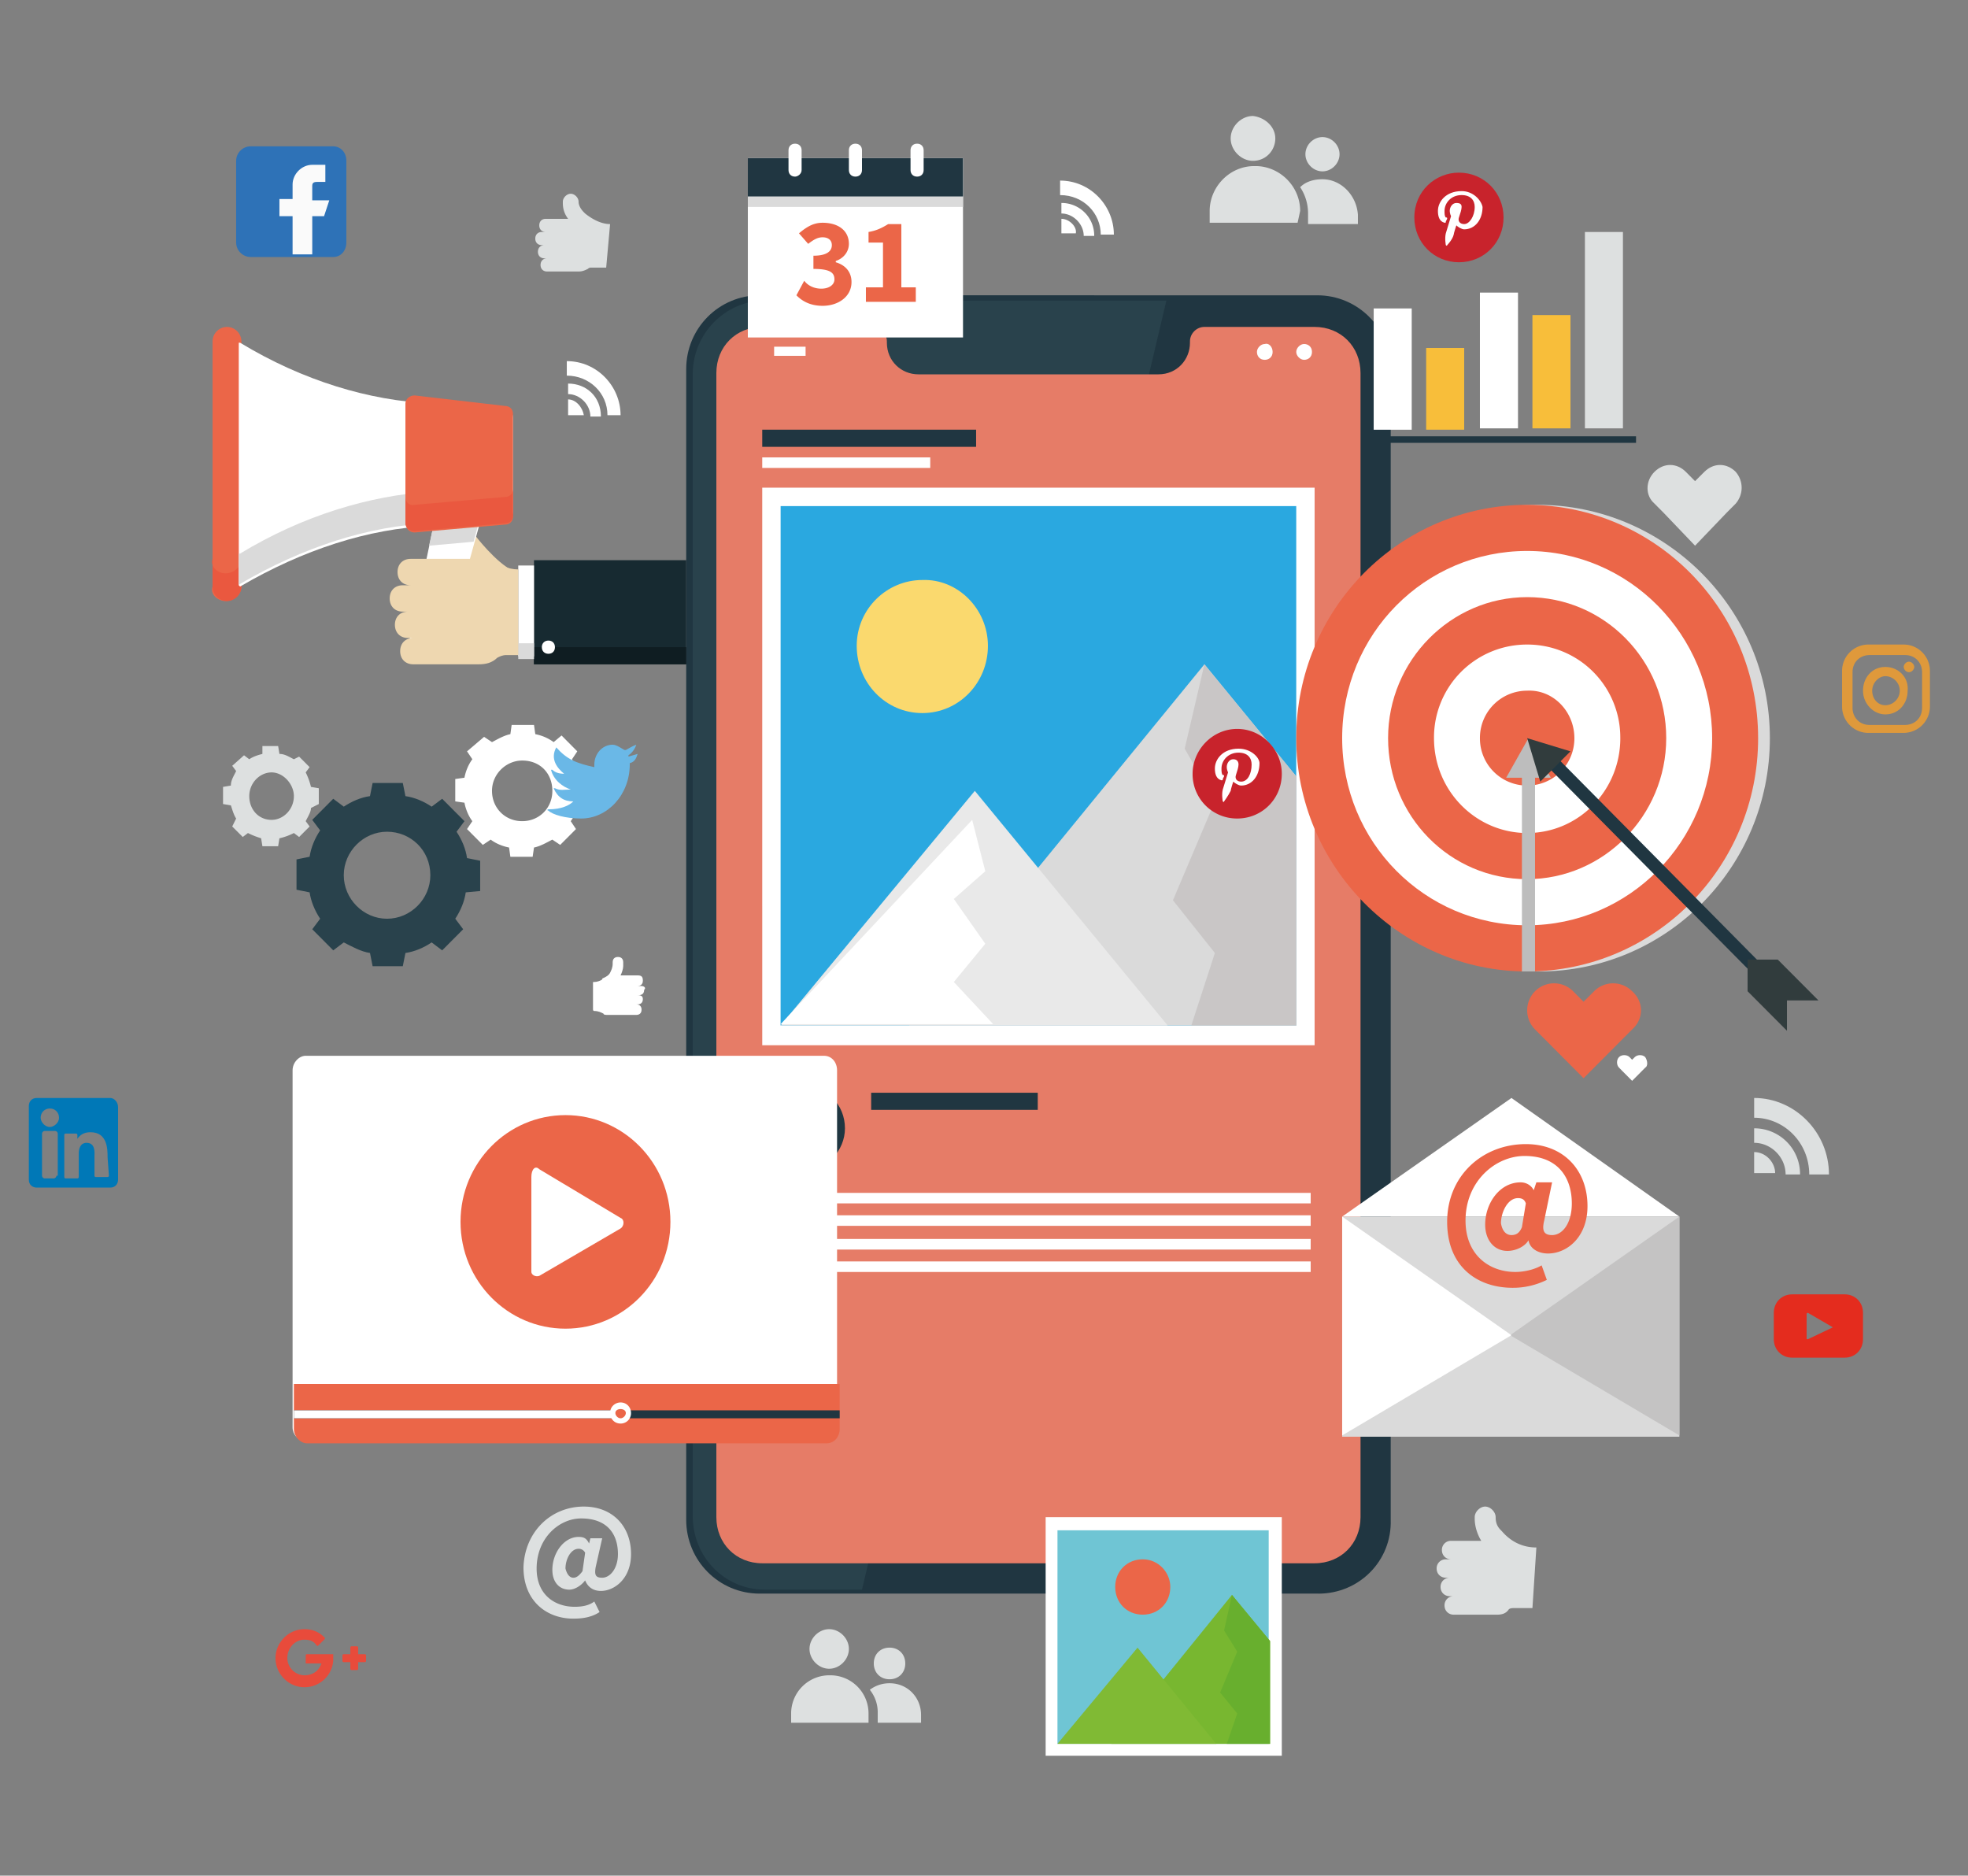 <svg xmlns="http://www.w3.org/2000/svg" width="149pt" height="142pt" viewBox="0 0 149 142"><rect x="0" y="0" width="149" height="142" fill="#808080" stroke="none"/><defs><linearGradient id="a" gradientUnits="userSpaceOnUse" x1="24152.049" y1="20933.426" x2="24152.049" y2="20668.356" gradientTransform="matrix(.025 0 0 .025 -467.321 -477.53)"><stop offset="0" stop-color="#df993b"/><stop offset=".3" stop-color="#c74c4d"/><stop offset=".6" stop-color="#c21976"/><stop offset="1" stop-color="#5a3f91"/></linearGradient><linearGradient id="b" gradientUnits="userSpaceOnUse" x1="24150.67" y1="20933.418" x2="24150.67" y2="20668.348" gradientTransform="matrix(.025 0 0 .025 -467.321 -477.53)"><stop offset="0" stop-color="#df993b"/><stop offset=".3" stop-color="#c74c4d"/><stop offset=".6" stop-color="#c21976"/><stop offset="1" stop-color="#5a3f91"/></linearGradient><linearGradient id="c" gradientUnits="userSpaceOnUse" x1="24219.373" y1="20933.391" x2="24219.373" y2="20668.381" gradientTransform="matrix(.025 0 0 .025 -467.321 -477.53)"><stop offset="0" stop-color="#df993b"/><stop offset=".3" stop-color="#c74c4d"/><stop offset=".6" stop-color="#c21976"/><stop offset="1" stop-color="#5a3f91"/></linearGradient></defs><path d="M99.828 120.648H57.512c-3.078 0-5.559-2.496-5.559-5.59V27.942c0-3.093 2.48-5.586 5.559-5.586H99.73c3.079 0 5.563 2.493 5.563 5.586v87.118c.098 3.093-2.383 5.59-5.465 5.59zm0 0" fill="#203641"/><path d="M88.309 22.754H57.914c-2.98 0-5.469 2.492-5.469 5.586v86.418c0 3.094 2.387 5.59 5.47 5.59h7.347zm0 0" fill="#29424c"/><path d="M99.531 24.75h-8.344c-.593 0-1.093.496-1.093 1.098v.097c0 1.297-.992 2.395-2.383 2.395H69.53c-1.289 0-2.383-1-2.383-2.395v-.097c0-.602-.496-1.098-1.09-1.098h-8.347c-1.984 0-3.473 1.496-3.473 3.492v86.617c0 1.996 1.489 3.493 3.473 3.493h41.82c1.989 0 3.477-1.497 3.477-3.493V28.242c0-1.996-1.488-3.492-3.477-3.492zm0 0" fill="#e67c67"/><path d="M58.61 26.246h2.382v.695H58.61zm0 0M99.332 26.645c0 .398-.297.597-.594.597-.3 0-.597-.3-.597-.597 0-.301.296-.602.597-.602.297 0 .594.203.594.602zm0 0M96.352 26.645c0 .398-.297.597-.594.597-.399 0-.594-.3-.594-.597 0-.301.293-.602.594-.602.297-.098.594.203.594.602zm0 0M57.71 34.629h12.72v.797H57.71zm0 0" fill="#fff"/><path d="M57.71 32.531h16.192v1.297H57.711zm0 0M63.973 85.422c0 1.695-1.395 3.191-3.082 3.191-1.688 0-3.078-1.394-3.078-3.191 0-1.7 1.39-3.195 3.078-3.195 1.687 0 3.082 1.394 3.082 3.195zm0 0M65.957 82.727H78.57v1.296H65.957zm0 0" fill="#203641"/><path d="M57.71 90.309h41.524v.796H57.711zm0 0M57.71 92.008h41.524v.797H57.711zm0 0M57.71 93.8h41.524v.802H57.711zm0 0M57.71 95.5h41.524v.797H57.711zm0 0M57.71 36.922h41.821v42.21h-41.82zm0 0" fill="#fff"/><path d="M59.102 38.316H98.14v39.32H59.1zm0 0" fill="#2aa8e0"/><path d="M91.188 50.293L68.835 77.637H98.14V58.773zm0 0" fill="#dadada"/><path d="M91.188 50.293l-1.493 6.387 2.285 3.992-3.175 7.484 3.175 3.992-1.785 5.489h7.946V58.773zm0 0" fill="#c9c6c6"/><path d="M74.797 48.895c0 2.796-2.188 5.09-4.965 5.09-2.781 0-4.969-2.294-4.969-5.09 0-2.793 2.285-4.985 4.969-4.985 2.68-.101 4.965 2.192 4.965 4.985zm0 0" fill="#fad96e"/><path d="M88.406 77.637L73.805 59.875 59.102 77.637zm0 0" fill="#e9e9e9"/><path d="M73.605 62.07l.993 3.89-2.383 2.099 2.383 3.39-2.383 2.895 2.98 3.191H59.102zm0 0M62.48 109.07H23.145c-.598 0-.993-.5-.993-.996V81.031c0-.601.496-1.101.993-1.101h39.238c.597 0 .992.5.992 1.101v27.043c.098.598-.395.996-.895.996zm0 0" fill="#fff"/><path d="M22.25 104.777v3.395c0 .598.5 1.098.992 1.098h39.336c.598 0 .996-.5.996-1.098v-3.395zm0 0M50.758 92.504c0 4.492-3.574 8.086-7.946 8.086-4.37 0-7.945-3.594-7.945-8.086 0-4.488 3.574-8.082 7.946-8.082 4.37 0 7.945 3.594 7.945 8.082zm0 0" fill="#eb6648"/><path d="M40.828 88.516l6.156 3.691c.297.102.297.598 0 .797l-6.156 3.59c-.3.105-.598-.098-.598-.297v-7.188c0-.593.297-.894.598-.593zm0 0" fill="#fff"/><path d="M22.25 106.773h41.324v.602H22.25zm0 0" fill="#203641"/><path d="M22.25 106.773h24.734v.602H22.25zm0 0" fill="#fff"/><path d="M47.777 106.977a.784.784 0 01-.793.796c-.496 0-.793-.398-.793-.796 0-.5.399-.801.793-.801.496 0 .793.402.793.8zm0 0" fill="#fff"/><path d="M47.383 106.977c0 .195-.2.398-.399.398s-.394-.203-.394-.398c0-.204.195-.301.394-.301.2 0 .399.097.399.3zm0 0" fill="#eb6648"/><path d="M101.617 92.105l12.817-8.98 12.714 8.98zm0 0" fill="#fff"/><path d="M101.617 92.105h25.531v16.665h-25.53zm0 0" fill="#dadada"/><path d="M115.523 86.617c2.883 0 4.668 1.996 4.668 4.692 0 2.394-1.59 3.59-2.98 3.59-.793 0-1.39-.399-1.488-.997-.297.5-.993.801-1.59.801-.992 0-1.688-.8-1.688-1.996 0-1.602 1.09-3.195 2.684-3.195.394 0 .793.199.992.597l.2-.597h1.19l-.597 2.894c-.195.797 0 1.098.598 1.098.793 0 1.492-.899 1.492-2.399 0-1.89-.996-3.59-3.578-3.59-2.188 0-4.469 1.895-4.469 4.891 0 2.594 1.785 3.89 3.773 3.89.696 0 1.489-.198 1.989-.5l.394 1.099a5.776 5.776 0 01-2.582.601c-2.683 0-4.965-1.598-4.965-4.992 0-3.492 2.68-5.887 5.957-5.887zm-1.09 6.887c.297 0 .594-.102.794-.598l.296-1.8c-.097-.297-.296-.399-.593-.399-.797 0-1.29 1.098-1.29 1.898.098.598.395.899.794.899zm0 0" fill="#eb6648"/><path d="M127.148 92.105l-12.816 8.98 12.816 7.587zm0 0" fill="#c4c3c3"/><path d="M101.617 92.105l12.817 8.98-12.817 7.587zm0 0M104.004 23.352h2.879v9.18h-2.88zm0 0" fill="#fff"/><path d="M107.977 26.344h2.878v6.187h-2.878zm0 0" fill="#f8be3a"/><path d="M112.047 22.152h2.883V32.43h-2.883zm0 0" fill="#fff"/><path d="M116.023 23.852h2.88v8.578h-2.88zm0 0" fill="#f8be3a"/><path d="M119.996 17.563h2.879V32.43h-2.879zm0 0" fill="#dde0e0"/><path d="M103.105 33.031h20.762v.496h-20.762zm0 0" fill="#203641"/><path d="M132.809 85.422v1.098c1.293 0 2.382 1.097 2.382 2.394h1.094a3.463 3.463 0 00-3.476-3.492zm0 0" fill="#dde0e0"/><path d="M132.809 87.219v1.594h1.59c0-.797-.696-1.594-1.59-1.594zm0 0M136.98 88.914h1.493c0-3.195-2.586-5.789-5.664-5.789v1.496c2.285 0 4.171 1.899 4.171 4.293zm0 0" fill="#dde0e0"/><path d="M80.36 15.367v.797c.894 0 1.69.8 1.69 1.695h.794a2.463 2.463 0 00-2.485-2.492zm0 0" fill="#fff"/><path d="M80.36 16.566v1.098h1.093c.098-.5-.496-1.098-1.094-1.098zm0 0M83.34 17.762h.992c0-2.192-1.785-4.09-4.07-4.09v1.098c1.789 0 3.078 1.394 3.078 2.992zm0 0M43.012 29.04v.796c.894 0 1.687.8 1.687 1.7h.797c0-1.5-1.094-2.497-2.484-2.497zm0 0" fill="#fff"/><path d="M43.012 30.238v1.196h1.191c-.101-.598-.594-1.196-1.191-1.196zm0 0M45.992 31.434h.992c0-2.196-1.785-4.094-4.07-4.094v1.098c1.688 0 3.078 1.3 3.078 2.996zm0 0M48.574 74.645h-.297c.196 0 .395-.102.395-.399 0-.3-.098-.402-.395-.402h-1.293c.098-.2.2-.5.2-.696v-.3c0-.2-.102-.399-.399-.399-.195 0-.398.098-.398.399v.097c0 .301-.098.5-.196.7-.101.199-.296.3-.5.398-.097 0-.097.102-.097.102-.098.101-.395.199-.598.199h-.098v2.094s0 .101.098.101c.3 0 .5.102.695.2 0 .097.204.097.301.097h2.184c.199 0 .398-.098.398-.398 0-.196-.101-.399-.398-.399h.101c.196 0 .395-.098.395-.398 0-.2-.098-.301-.395-.301h.098c.2 0 .395-.098.395-.399.203-.199-.098-.296-.196-.296zm0 0" fill="#fff"/><path d="M38.84 43.21c-1.293-.6-2.883-2.694-2.883-2.694h-1.39v1.695h.792v.797c0 .101 4.274.601 3.48.203zm0 0" fill="#eed7b0"/><path d="M134 55.883c0 9.781-7.848 17.664-17.484 17.664-9.633 0-17.579-7.984-17.579-17.664 0-9.781 7.844-17.664 17.481-17.664S134 46.102 134 55.883zm0 0" fill="#dadada"/><path d="M133.11 55.883c0 9.781-7.852 17.664-17.485 17.664-9.637 0-17.484-7.984-17.484-17.664 0-9.781 7.847-17.664 17.484-17.664 9.633 0 17.484 7.883 17.484 17.664zm0 0" fill="#eb6648"/><path d="M129.629 55.883c0 7.785-6.254 14.168-14.004 14.168s-14.008-6.285-14.008-14.168c0-7.883 6.258-14.172 14.008-14.172 7.75 0 14.004 6.387 14.004 14.172zm0 0" fill="#fff"/><path d="M126.152 55.883c0 5.887-4.765 10.676-10.527 10.676-5.863 0-10.531-4.79-10.531-10.676 0-5.887 4.765-10.676 10.531-10.676 5.86 0 10.527 4.79 10.527 10.676zm0 0" fill="#eb6648"/><path d="M122.676 55.883c0 3.992-3.18 7.183-7.051 7.183-3.875 0-7.055-3.191-7.055-7.183a7.034 7.034 0 017.055-7.086 7.033 7.033 0 017.05 7.086zm0 0" fill="#fff"/><path d="M119.2 55.883c0 1.996-1.59 3.59-3.575 3.59a3.57 3.57 0 01-3.578-3.59 3.574 3.574 0 013.578-3.594c1.984-.098 3.574 1.598 3.574 3.594zm0 0" fill="#eb6648"/><path d="M114.035 58.879h1.192v14.668h.992V58.879h1.195l-1.691-2.996zm0 0" fill="#bdbdbd"/><path d="M116.219 57.078l.695-.7 17.684 17.868-.696.695zm0 0" fill="#203641"/><path d="M118.902 56.883l-3.277-1 .992 3.293zm0 0M137.676 75.738l-3.078-3.09h-2.286v2.395l2.981 2.992v-2.297zm0 0" fill="#313c3d"/><path d="M30.992 48.496h2.383c.297 0 .496-.098.598-.398l2.382-8.582H32.88zm0 0" fill="#fff"/><path d="M36.258 39.516l-.399 1.496-3.375.3.395-1.796zm0 0" fill="#dadada"/><path d="M17.086 45.504c.598 0 1.191-.5 1.191-1.098V25.848c0-.602-.496-1.098-1.093-1.098a1.1 1.1 0 00-1.09 1.098v18.558c-.203.598.394 1.098.992 1.098zm0 0" fill="#eb6648"/><path d="M17.086 43.406c.598 0 1.191-.496 1.191-1.097v2.097c0 .598-.496 1.098-1.093 1.098-.598 0-1.09-.5-1.09-1.098V42.31c-.203.601.394 1.097.992 1.097zm0 0" fill="#ea583f"/><path d="M18.176 25.945c4.77 2.895 9.836 4.39 14.406 4.59l5.563.3c.398 0 .695.4.695.798v7.086c0 .398-.297.699-.695.797l-5.563.3c-4.672.2-9.637 1.797-14.406 4.59l-.098-.097V25.945zm0 0" fill="#fff"/><path d="M18.176 41.91c4.77-2.894 9.836-4.39 14.406-4.687l5.563-.301c.398 0 .695-.399.695-.7v2.298c0 .398-.297.699-.695.796l-5.563.301c-4.672.2-9.637 1.797-14.406 4.59l-.098.102V25.945 41.91zm0 0" fill="#dadada"/><path d="M31.39 40.313l6.852-.598c.399 0 .598-.297.598-.598v-7.781c0-.398-.297-.602-.598-.602l-6.851-.797c-.399 0-.696.301-.696.598v8.98c0 .5.297.797.696.797zm0 0" fill="#eb6648"/><path d="M31.39 38.219l6.852-.598c.399 0 .598-.3.598-.598v1.993c0 .402-.297.601-.598.601l-6.851.598c-.399 0-.696-.3-.696-.598v-1.996c0 .399.297.695.696.598zm0 0" fill="#ea583f"/><path d="M40.43 42.41h11.523v7.883H40.43zm0 0" fill="#172a31"/><path d="M40.43 48.996h11.523v1.297H40.43zm0 0" fill="#0f1d22"/><path d="M39.238 42.813h1.192v6.882h-1.192zm0 0" fill="#fff"/><path d="M39.238 48.7h1.192v1.195h-1.192zm0 0" fill="#dadada"/><path d="M42.016 48.996c0 .3-.196.5-.493.5-.3 0-.5-.2-.5-.5 0-.297.2-.5.5-.5.297 0 .493.203.493.5zm0 0" fill="#fff"/><path d="M39.238 43.11c-.398 0-.797-.102-.996-.2l-1.59-.601h-5.558c-.598 0-.996.402-.996 1 0 .601.398 1 .996 1h-.598c-.598 0-.992.398-.992.996 0 .601.394 1 .992 1h.395c-.594 0-.993.398-.993.996 0 .597.399 1 .993 1h.398c-.594 0-.992.398-.992.996s.398.996.992.996h4.969c.496 0 .992-.098 1.39-.496.2-.102.395-.203.692-.203h.898zm0 0" fill="#eed7b0"/><path d="M36.355 67.457v-2.293l-.996-.2c-.097-.698-.394-1.398-.793-1.995l.598-.801-1.687-1.695-.797.597c-.594-.398-1.29-.699-1.985-.797l-.199-.996h-2.285l-.2.996c-.695.098-1.39.399-1.984.797l-.797-.597-1.59 1.597.598.797c-.398.598-.695 1.297-.797 1.996l-.992.2v2.296l.992.2c.102.695.399 1.394.797 1.996l-.597.797 1.59 1.597.796-.601c.594.3 1.29.699 1.985.8l.199 1h2.285l.2-1c.695-.101 1.39-.398 1.984-.8l.797.601 1.59-1.597-.598-.797c.398-.602.695-1.301.793-1.996zm-3.773-1.2c0 1.802-1.488 3.298-3.281 3.298-1.785 0-3.274-1.496-3.274-3.297 0-1.793 1.489-3.29 3.274-3.29 1.793 0 3.281 1.4 3.281 3.29zm0 0" fill="#29424c"/><path d="M44.602 60.672v-1.695l-.696-.098c-.101-.504-.398-1-.597-1.399l.398-.597-1.191-1.203-.598.504a3.417 3.417 0 00-1.39-.602l-.098-.7h-1.692l-.097.7c-.496.098-.993.398-1.391.602l-.598-.399-1.293 1.098.403.597c-.297.399-.5.895-.598 1.399l-.695.098v1.695l.695.098c.098.503.3 1 .598 1.398l-.403.598 1.196 1.199.597-.399c.395.297.891.5 1.391.598l.098.7h1.687l.102-.7c.496-.098.992-.398 1.39-.598l.594.399 1.195-1.2-.398-.597c.297-.398.496-.895.594-1.398zm-2.782-.797c0 1.297-.992 2.293-2.285 2.293-1.293 0-2.285-.996-2.285-2.293 0-1.297 1.09-2.297 2.285-2.297 1.39 0 2.285 1 2.285 2.297zm0 0" fill="#fff"/><path d="M24.137 60.871v-1.195l-.594-.102a5.039 5.039 0 00-.398-1.097l.296-.399-.793-.797-.398.2c-.398-.2-.695-.403-1.094-.403l-.097-.598h-1.192v.598c-.398.102-.695.203-.996.402l-.394-.3-.895.797.297.398c-.195.398-.399.7-.399 1.098l-.593.101v1.297l.593.102c.102.3.204.699.399.996l-.297.601.797.797.394-.3c.399.203.696.3.997.398l.097.601h1.192l.097-.601a4.574 4.574 0 001.094-.399l.398.301.793-.797-.296-.402c.199-.398.398-.7.398-.996zm-1.887-.598c0 1-.793 1.797-1.688 1.797-.996 0-1.69-.797-1.69-1.797 0-.996.796-1.796 1.69-1.796.895 0 1.688.898 1.688 1.796zm0 0M116.32 117.156c-.992 0-1.886-.402-2.582-1.199l-.097-.102c-.301-.296-.403-.597-.403-.996 0-.398-.398-.8-.793-.8-.398 0-.793.402-.793.8v.098c0 .602.196 1.2.496 1.695h-2.289a.68.68 0 00-.691.7c0 .398.297.699.691.699h-.394a.68.68 0 00-.695.699c0 .398.296.695.695.695h.297c-.395 0-.696.301-.696.7 0 .402.301.699.696.699h.3a.68.68 0 00-.695.699c0 .402.297.7.695.7h3.278c.398 0 .695-.102.89-.4.102-.1.301-.1.403-.1h1.39zm0 0M46.191 16.965c-.695 0-1.39-.399-1.89-.8l-.098-.099c-.2-.199-.398-.496-.398-.796 0-.301-.297-.602-.594-.602s-.598.3-.598.602v.097c0 .399.098.797.399 1.2H41.32c-.297 0-.492.199-.492.495 0 .301.195.5.492.5h-.297c-.296 0-.496.2-.496.5 0 .301.2.497.496.497h.2c-.297 0-.496.203-.496.5 0 .3.199.5.496.5h.199c-.297 0-.496.199-.496.5 0 .3.199.496.496.496h2.383c.297 0 .496-.098.699-.196.098-.101.195-.101.297-.101h1.094zm0 0M98.242 16.863h-6.656v-.894c0-1.797 1.488-3.395 3.375-3.395h.102c1.789 0 3.374 1.496 3.374 3.395zm0 0M96.555 10.48c0 .895-.696 1.696-1.692 1.696-.894 0-1.687-.801-1.687-1.696 0-.902.793-1.699 1.687-1.699.895.102 1.692.797 1.692 1.7zm0 0M101.418 11.676c0 .695-.594 1.297-1.293 1.297-.695 0-1.29-.602-1.29-1.297 0-.7.595-1.297 1.29-1.297.7 0 1.293.598 1.293 1.297zm0 0M100.125 13.57c-.695 0-1.29.2-1.688.602.399.598.598 1.293.598 1.992v.8h3.774v-.698c-.098-1.496-1.29-2.696-2.684-2.696zm0 0M65.758 130.426h-5.86v-.7a2.89 2.89 0 012.88-2.894h.097a2.89 2.89 0 012.883 2.895zm0 0M64.27 124.836c0 .8-.696 1.5-1.493 1.5-.793 0-1.488-.7-1.488-1.5 0-.797.695-1.496 1.488-1.496.797 0 1.493.7 1.493 1.496zm0 0M68.54 125.934c0 .699-.497 1.199-1.192 1.199-.696 0-1.192-.5-1.192-1.2 0-.699.496-1.195 1.192-1.195.695 0 1.191.496 1.191 1.196zm0 0M67.348 127.434c-.594 0-1.094.195-1.493.496.399.5.598 1.097.598 1.695v.8h3.281v-.597c0-1.297-.996-2.394-2.386-2.394zm0 0" fill="#dde0e0"/><path d="M56.621 11.973h16.29v13.574H56.62zm0 0" fill="#fff"/><path d="M56.621 11.973h16.29v3.695H56.62zm0 0" fill="#dadada"/><path d="M56.621 11.973h16.29v2.898H56.62zm0 0" fill="#203641"/><path d="M60.195 13.371c-.297 0-.496-.2-.496-.496v-1.5c0-.297.2-.496.496-.496.297 0 .496.2.496.496v1.5c0 .297-.296.496-.496.496zm0 0M64.766 13.371c-.297 0-.496-.2-.496-.496v-1.5c0-.297.199-.496.496-.496.296 0 .496.2.496.496v1.5c0 .297-.2.496-.496.496zm0 0M69.434 13.371c-.297 0-.496-.2-.496-.496v-1.5c0-.297.199-.496.496-.496.3 0 .496.2.496.496v1.5c0 .297-.196.496-.496.496zm0 0" fill="#fff"/><path d="M60.89 21.254c.297.402.797.601 1.29.601.597 0 .996-.3.996-.699 0-.5-.301-.797-1.59-.797v-1c1.094 0 1.394-.398 1.394-.8 0-.399-.3-.594-.699-.594-.398 0-.695.195-1.093.496l-.696-.797c.598-.5 1.094-.8 1.79-.8 1.19 0 1.988.597 1.988 1.597 0 .598-.399 1.098-.993 1.297v.097c.696.204 1.192.7 1.192 1.5 0 1.098-.996 1.797-2.188 1.797-.992 0-1.59-.398-1.984-.797zm0 0M65.559 21.754h1.293v-3.39h-1.094v-.802c.597-.101.996-.296 1.488-.597h.996v4.789h1.094v1.098h-3.777zm0 0M123.57 75.043a2.032 2.032 0 00-2.879 0l-.796.797-.793-.797a2.037 2.037 0 00-2.883 0 2.058 2.058 0 000 2.894l.797.797 2.879 2.895 2.882-2.895.793-.796c.895-.801.895-2.098 0-2.895zm0 0" fill="#eb6648"/><path d="M124.563 80.031c-.196-.199-.594-.199-.793 0l-.2.2-.195-.2c-.203-.199-.598-.199-.797 0-.2.2-.2.598 0 .797l.2.203.792.797.993-1c.199-.098.199-.496 0-.797zm0 0" fill="#fff"/><path d="M44.203 114.059c2.184 0 3.574 1.5 3.574 3.593 0 1.899-1.289 2.793-2.28 2.793-.599 0-.993-.3-1.196-.797-.297.399-.793.7-1.192.7-.793 0-1.289-.602-1.289-1.496 0-1.297.89-2.497 1.985-2.497.398 0 .597.102.797.5l.097-.398h.895l-.496 2.191c-.102.602 0 .797.496.797.597 0 1.191-.695 1.191-1.793 0-1.496-.793-2.695-2.781-2.695-1.688 0-3.375 1.5-3.375 3.793 0 1.996 1.387 2.895 2.879 2.895.594 0 1.094-.102 1.488-.399l.399.797c-.594.398-1.293.5-1.989.5-1.984 0-3.773-1.297-3.773-3.895.097-2.691 2.086-4.59 4.57-4.59zm-.797 5.386c.203 0 .399-.097.696-.496l.199-1.394a.538.538 0 00-.496-.301c-.594 0-.992.797-.992 1.496.101.398.296.695.593.695zm0 0" fill="#dde0e0"/><path d="M79.168 114.86h17.879v18.062H79.168zm0 0" fill="#fff"/><path d="M80.063 115.855h15.992v16.165H80.062zm0 0" fill="#6fc5d4"/><path d="M93.273 120.746l-9.136 11.274h12.02v-7.782zm0 0" fill="#78b730"/><path d="M93.273 120.746l-.597 2.695.996 1.598-1.293 3.094 1.293 1.594-.793 2.293h3.277v-7.782zm0 0" fill="#68af2e"/><path d="M88.605 120.145c0 1.199-.894 2.097-2.085 2.097-1.192 0-2.086-.898-2.086-2.097 0-1.196.894-2.094 2.086-2.094 1.19 0 2.085.996 2.085 2.094zm0 0" fill="#eb6648"/><path d="M92.082 132.02l-5.957-7.282-6.063 7.282zm0 0" fill="#80ba34"/><path d="M131.418 35.727c-.695-.7-1.688-.7-2.383 0l-.7.699-.694-.7c-.696-.699-1.688-.699-2.383 0-.695.7-.695 1.794 0 2.395l.695.7 2.383 2.492 2.387-2.493.695-.699c.594-.7.594-1.695 0-2.394zm0 0" fill="#dde0e0"/><path d="M25.23 11.078h-6.257c-.594 0-1.094.496-1.094 1.098v6.187c0 .598.5 1.094 1.094 1.094h6.257c.598 0 .993-.496.993-1.094v-6.187c0-.7-.493-1.098-.993-1.098zm0 0" fill="#2e72b7"/><path d="M24.93 15.168h-1.29V14.07c0-.3.2-.3.497-.3h.496v-1.293h-.992c-.793 0-1.489.695-1.489 1.492v1.097h-.996v1.301h.996v2.89h1.489v-2.89h.894zm0 0" fill="#fafafa"/><path d="M144.133 48.797h-2.684a1.995 1.995 0 00-1.984 1.996v2.695c0 1.098.89 1.996 1.984 1.996h2.684a1.995 1.995 0 001.984-1.996v-2.695c0-1.098-.89-1.996-1.984-1.996zm1.39 4.789c0 .8-.593 1.297-1.289 1.297h-2.683c-.797 0-1.293-.598-1.293-1.297V50.89c0-.797.597-1.297 1.293-1.297h2.683c.793 0 1.29.601 1.29 1.297zm0 0" fill="url(#a)"/><path d="M142.742 50.492c-.996 0-1.691.801-1.691 1.797 0 .996.797 1.797 1.691 1.797.992 0 1.688-.8 1.688-1.797.101-.996-.696-1.797-1.688-1.797zm0 2.899c-.594 0-.996-.504-.996-1.102 0-.598.5-1.098.996-1.098.594 0 1.094.5 1.094 1.098 0 .598-.5 1.102-1.094 1.102zm0 0" fill="url(#b)"/><path d="M144.531 50.094c.196 0 .399.199.399.398 0 .203-.203.399-.399.399a.425.425 0 01-.398-.399c0-.199.199-.398.398-.398zm0 0" fill="url(#c)"/><path d="M139.66 97.992h-3.972c-.793 0-1.391.598-1.391 1.399v1.996c0 .8.598 1.398 1.39 1.398h3.973c.797 0 1.39-.597 1.39-1.398V99.39c0-.801-.593-1.399-1.39-1.399zm-.89 2.496l-1.887.899c-.102 0-.102 0-.102-.102v-1.793c0-.101.102-.101.102-.101l1.887 1.097c0-.101 0 0 0 0zm0 0" fill="#e42c1e"/><path d="M8.344 83.125H2.78c-.398 0-.597.3-.597.598v5.59c0 .398.296.597.597.597h5.563c.398 0 .597-.297.597-.597v-5.489c0-.398-.296-.699-.597-.699zm-4.07 5.887c0 .097-.102.203-.204.203H3.38c-.102 0-.2-.106-.2-.203V85.82c0-.101.098-.199.2-.199h.793c.101 0 .2.098.2.2v3.19zm-.5-3.692c-.395 0-.696-.398-.696-.699 0-.398.3-.7.695-.7.399 0 .696.302.696.7 0 .399-.399.7-.696.7zm4.472 3.692c0 .097-.101.097-.101.097h-.891c-.102 0-.102-.097-.102-.097v-1.496c0-.2.102-.996-.597-.996-.496 0-.594.496-.594.796v1.793c0 .106-.102.106-.102.106h-.89c-.102 0-.102-.106-.102-.106v-3.191c0-.098.102-.098.102-.098h.793c.097 0 .097.098.097.098v.3c.2-.3.5-.5.993-.5 1.293 0 1.293 1.298 1.293 1.9zm0 0" fill="#0078b7"/><path d="M46.387 56.379c-.793 0-1.39.7-1.39 1.5v.2c-1.388-.302-2.083-.599-2.88-1.497-.496.898.102 1.598.594 1.996-.395 0-.695-.101-.89-.3h-.102c.199.796.894 1.296 1.492 1.495-.5 0-.797.102-1.195-.097h-.098c.3.695.793.996 1.488.996-.297.3-.89.601-1.883.601-.101 0-.101.098 0 .098.297.3 1.29.598 2.48.598 1.99 0 3.677-1.797 3.677-4.09v-.102c.398-.097.496-.398.597-.699l-.695.203v-.101c.297-.2.496-.5.594-.801-.297.101-.594.3-.793.402h-.102c-.199-.101-.593-.402-.894-.402" fill="#6ab8e7"/><path d="M93.672 55.184c1.887 0 3.375 1.597 3.375 3.394 0 1.895-1.488 3.39-3.375 3.39a3.358 3.358 0 01-3.379-3.39c0-1.797 1.492-3.394 3.379-3.394zm0 0" fill="#c8232c"/><path d="M93.77 56.68c-1.192 0-1.79.8-1.79 1.5 0 .398.102.797.5.894.098 0 .098 0 .098-.097l.098-.204c0-.097 0-.097-.098-.097-.098-.098-.098-.301-.098-.496 0-.602.497-1.2 1.29-1.2.695 0 .992.399.992.899 0 .7-.297 1.297-.793 1.297-.297 0-.496-.2-.395-.5.098-.301.196-.598.196-.797 0-.2-.098-.399-.399-.399-.297 0-.492.297-.492.598 0 .2.098.399.098.399l-.399 1.296c-.098.399 0 .899 0 .899s.098.098.098 0c0 0 .3-.399.5-.797 0-.102.195-.7.195-.7.102.102.399.298.598.298.793 0 1.39-.7 1.39-1.696 0-.398-.597-1.097-1.59-1.097zm0 0" fill="#fff"/><path d="M110.457 13.07c1.89 0 3.379 1.5 3.379 3.395 0 1.898-1.488 3.39-3.379 3.39-1.887 0-3.375-1.492-3.375-3.39 0-1.996 1.59-3.395 3.375-3.395zm0 0" fill="#c8232c"/><path d="M110.66 14.469c-1.195 0-1.793.8-1.793 1.5 0 .398.102.797.5.894.098 0 .098 0 .098-.097l.101-.2c0-.101 0-.101-.101-.101-.098-.098-.098-.3-.098-.496 0-.602.492-1.2 1.293-1.2.692 0 .992.399.992.899 0 .7-.398 1.297-.797 1.297-.296 0-.496-.2-.398-.5.102-.3.203-.598.203-.797 0-.203-.101-.3-.398-.3-.297 0-.5.3-.5.6 0 .196.097.4.097.4l-.394 1.296c-.098.398 0 .895 0 .895s.101.101.101 0c0 0 .399-.399.496-.797 0-.098.2-.7.2-.7.097.102.398.301.593.301.797 0 1.391-.699 1.391-1.695-.098-.5-.695-1.2-1.586-1.2zm0 0" fill="#fff"/><path d="M23.344 125.934h.992c-.2.597-.695.898-1.29.898a1.319 1.319 0 01-1.292-1.297c0-.797.598-1.398 1.293-1.398.394 0 .695.101.89.398.102.102.102.102.2 0l.398-.398c.098-.098.098-.098 0-.2-.398-.398-.894-.597-1.488-.597-1.195 0-2.188 1-2.188 2.195 0 1.2.993 2.2 2.188 2.2a2.178 2.178 0 002.183-2v-.5h-1.988c-.097 0-.097.1-.097.1v.599h.199zm0 0M27.117 125.234v-.496c0-.101-.097-.101-.097-.101h-.399c-.098 0-.098.101-.098.101v.496h-.496c-.101 0-.101.102-.101.102v.398c0 .102.101.102.101.102h.496v.5c0 .098.098.098.098.098h.399c.097 0 .097-.098.097-.098v-.5h.496c.102 0 .102-.102.102-.102v-.398c0-.102-.102-.102-.102-.102zm0 0" fill="#e84b3b"/></svg>
